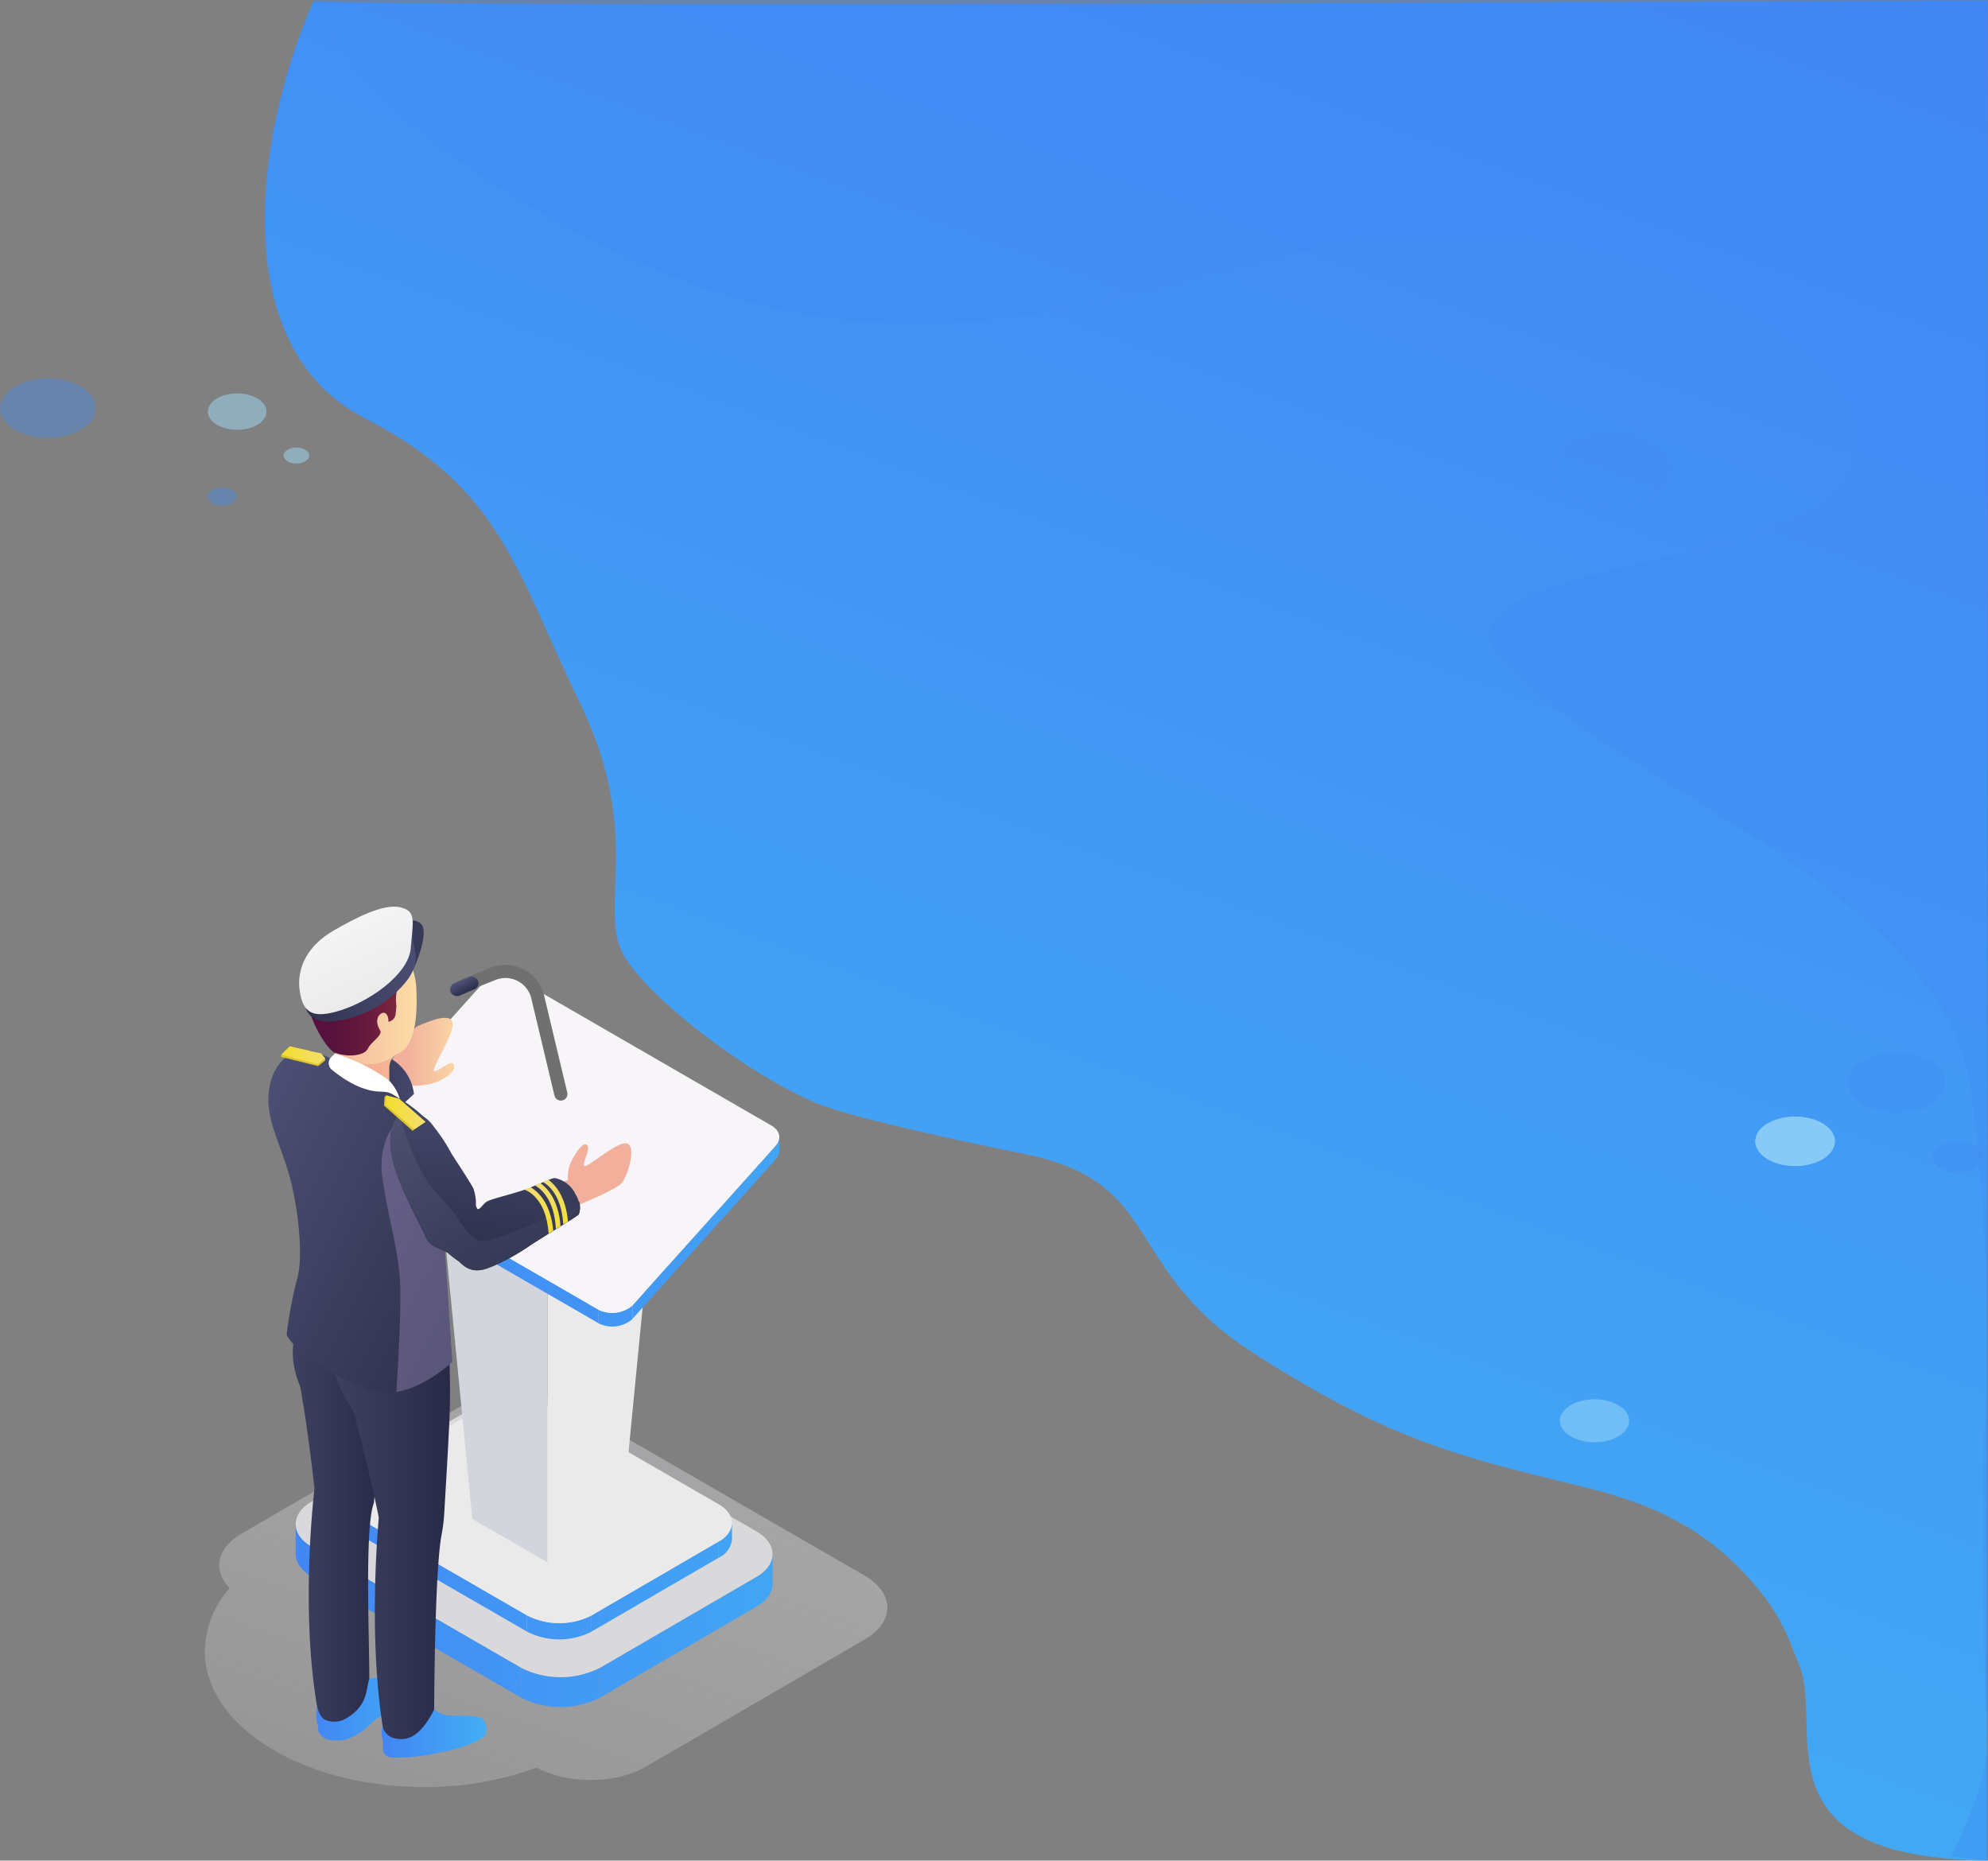 <svg xmlns="http://www.w3.org/2000/svg" xmlns:xlink="http://www.w3.org/1999/xlink" width="302.259" height="282.855" viewBox="0 0 302.259 282.855">
  <rect x="0" y="0" width="302.259" height="282.855" fill="#808080" stroke="none"/>
  <defs>
    <style>
      .cls-1, .cls-55, .cls-56 {
        fill-rule: evenodd;
      }

      .cls-1, .cls-55, .cls-59 {
        opacity: 0.5;
      }

      .cls-1 {
        fill: url(#linear-gradient);
      }

      .cls-2 {
        fill: url(#linear-gradient-2);
      }

      .cls-3 {
        fill: url(#linear-gradient-3);
      }

      .cls-4 {
        fill: url(#linear-gradient-4);
      }

      .cls-5 {
        fill: url(#linear-gradient-5);
      }

      .cls-6 {
        fill: url(#linear-gradient-6);
      }

      .cls-7 {
        fill: #d9d9db;
      }

      .cls-8 {
        fill: url(#linear-gradient-7);
      }

      .cls-9 {
        fill: url(#linear-gradient-8);
      }

      .cls-10 {
        fill: url(#linear-gradient-9);
      }

      .cls-11 {
        fill: url(#linear-gradient-10);
      }

      .cls-12 {
        fill: url(#linear-gradient-11);
      }

      .cls-13 {
        fill: #eaeaea;
      }

      .cls-14 {
        fill: #ffd7d7;
        stroke: #ef4343;
      }

      .cls-14, .cls-40, .cls-53 {
        stroke-miterlimit: 10;
      }

      .cls-15 {
        fill: #d2d5db;
      }

      .cls-16 {
        fill: url(#linear-gradient-12);
      }

      .cls-17 {
        fill: url(#linear-gradient-13);
      }

      .cls-18 {
        fill: url(#linear-gradient-14);
      }

      .cls-19 {
        fill: url(#linear-gradient-15);
      }

      .cls-20 {
        fill: url(#linear-gradient-16);
      }

      .cls-21 {
        fill: #f7f5f7;
      }

      .cls-22 {
        fill: url(#linear-gradient-17);
      }

      .cls-23 {
        fill: url(#linear-gradient-18);
      }

      .cls-24 {
        fill: url(#linear-gradient-19);
      }

      .cls-25 {
        fill: url(#linear-gradient-20);
      }

      .cls-26 {
        fill: url(#linear-gradient-21);
      }

      .cls-27 {
        fill: url(#linear-gradient-22);
      }

      .cls-28 {
        fill: url(#linear-gradient-23);
      }

      .cls-29 {
        fill: url(#linear-gradient-24);
      }

      .cls-30 {
        fill: url(#linear-gradient-25);
      }

      .cls-31 {
        fill: #ed827a;
        opacity: 0.37;
      }

      .cls-32 {
        fill: url(#linear-gradient-26);
      }

      .cls-33 {
        fill: url(#linear-gradient-27);
      }

      .cls-34 {
        fill: url(#linear-gradient-28);
      }

      .cls-35 {
        fill: #b69ed7;
        opacity: 0.33;
      }

      .cls-36 {
        fill: #ccc;
      }

      .cls-37 {
        fill: url(#linear-gradient-29);
      }

      .cls-38 {
        fill: url(#linear-gradient-30);
      }

      .cls-39 {
        fill: #fff;
      }

      .cls-40, .cls-53 {
        fill: none;
      }

      .cls-40 {
        stroke: #381e1e;
        stroke-width: 0.7px;
      }

      .cls-41 {
        fill: #474747;
      }

      .cls-42 {
        fill: url(#linear-gradient-31);
      }

      .cls-43 {
        fill: url(#linear-gradient-32);
      }

      .cls-44 {
        fill: url(#linear-gradient-33);
      }

      .cls-45 {
        fill: url(#linear-gradient-34);
      }

      .cls-46 {
        fill: url(#linear-gradient-35);
      }

      .cls-47 {
        fill: #ddc32c;
      }

      .cls-48 {
        fill: url(#linear-gradient-36);
      }

      .cls-49 {
        fill: url(#linear-gradient-37);
      }

      .cls-50 {
        fill: #373a56;
      }

      .cls-51 {
        fill: url(#linear-gradient-38);
      }

      .cls-52 {
        fill: url(#linear-gradient-39);
      }

      .cls-53 {
        stroke: #707070;
        stroke-linecap: round;
        stroke-width: 2px;
      }

      .cls-54 {
        fill: url(#linear-gradient-40);
      }

      .cls-55, .cls-59 {
        fill: #a1daf8;
      }

      .cls-56, .cls-58 {
        fill: #428cf4;
        opacity: 0.39;
      }

      .cls-57 {
        fill: url(#linear-gradient-41);
      }
    </style>
    <linearGradient id="linear-gradient" x1="0.673" y1="0.227" x2="-0.241" y2="1.714" gradientUnits="objectBoundingBox">
      <stop offset="0" stop-color="#cacacd"/>
      <stop offset="1" stop-color="#eaeaea" stop-opacity="0"/>
    </linearGradient>
    <linearGradient id="linear-gradient-2" x1="-2.206" y1="0.466" x2="39.252" y2="0.939" gradientUnits="objectBoundingBox">
      <stop offset="0" stop-color="#4285f4"/>
      <stop offset="1" stop-color="#42b0f4"/>
    </linearGradient>
    <linearGradient id="linear-gradient-3" x1="-30.7" y1="0.149" x2="11.473" y2="0.626" xlink:href="#linear-gradient-2"/>
    <linearGradient id="linear-gradient-4" x1="-2.198" y1="0.372" x2="2.176" y2="0.58" xlink:href="#linear-gradient-2"/>
    <linearGradient id="linear-gradient-5" x1="-0.265" y1="0.461" x2="3.007" y2="0.628" xlink:href="#linear-gradient-2"/>
    <linearGradient id="linear-gradient-6" x1="-3.367" y1="0.197" x2="5.273" y2="0.835" xlink:href="#linear-gradient-2"/>
    <linearGradient id="linear-gradient-7" x1="-6.143" y1="0.406" x2="44.577" y2="1.123" xlink:href="#linear-gradient-2"/>
    <linearGradient id="linear-gradient-8" x1="-34.656" y1="0.009" x2="17.003" y2="0.731" xlink:href="#linear-gradient-2"/>
    <linearGradient id="linear-gradient-9" x1="-2.616" y1="0.338" x2="2.753" y2="0.617" xlink:href="#linear-gradient-2"/>
    <linearGradient id="linear-gradient-10" x1="-0.577" y1="0.441" x2="3.438" y2="0.66" xlink:href="#linear-gradient-2"/>
    <linearGradient id="linear-gradient-11" x1="-4.194" y1="0.013" x2="6.413" y2="1.061" xlink:href="#linear-gradient-2"/>
    <linearGradient id="linear-gradient-12" x1="-116.151" y1="8.722" x2="42.48" y2="-2.46" xlink:href="#linear-gradient-2"/>
    <linearGradient id="linear-gradient-13" x1="-5.735" y1="1.487" x2="46.202" y2="-6.733" xlink:href="#linear-gradient-2"/>
    <linearGradient id="linear-gradient-14" x1="-1.991" y1="1.347" x2="2.275" y2="-0.103" xlink:href="#linear-gradient-2"/>
    <linearGradient id="linear-gradient-15" x1="-0.131" y1="0.91" x2="2.335" y2="-0.692" xlink:href="#linear-gradient-2"/>
    <linearGradient id="linear-gradient-16" x1="-6.974" y1="5.391" x2="11.146" y2="-6.555" xlink:href="#linear-gradient-2"/>
    <linearGradient id="linear-gradient-17" x1="0.243" y1="-1.557" x2="1.17" y2="-1.557" gradientUnits="objectBoundingBox">
      <stop offset="0" stop-color="#f2b09c"/>
      <stop offset="1" stop-color="#fcdda7"/>
    </linearGradient>
    <linearGradient id="linear-gradient-18" x1="0.455" y1="-0.636" x2="1.2" y2="-0.636" gradientUnits="objectBoundingBox">
      <stop offset="0" stop-color="#2e324d"/>
      <stop offset="1" stop-color="#4d4f75"/>
    </linearGradient>
    <linearGradient id="linear-gradient-19" x1="1.597" y1="-1.963" x2="1.221" y2="-2.992" gradientUnits="objectBoundingBox">
      <stop offset="0" stop-color="#f3de2c"/>
      <stop offset="1" stop-color="#f3de6f"/>
    </linearGradient>
    <linearGradient id="linear-gradient-20" x1="1.659" y1="-1.905" x2="1.296" y2="-2.905" xlink:href="#linear-gradient-19"/>
    <linearGradient id="linear-gradient-21" x1="1.673" y1="-1.904" x2="1.343" y2="-2.872" xlink:href="#linear-gradient-19"/>
    <linearGradient id="linear-gradient-22" x1="180.356" y1="74.877" x2="181.095" y2="74.877" xlink:href="#linear-gradient-17"/>
    <linearGradient id="linear-gradient-23" x1="0" y1="0.502" x2="1" y2="0.502" xlink:href="#linear-gradient-2"/>
    <linearGradient id="linear-gradient-24" x1="0" y1="0.501" x2="1" y2="0.501" xlink:href="#linear-gradient-2"/>
    <linearGradient id="linear-gradient-25" x1="-0.003" y1="0.501" x2="0.999" y2="0.501" xlink:href="#linear-gradient-17"/>
    <linearGradient id="linear-gradient-26" y1="0.5" x2="0.998" y2="0.5" gradientUnits="objectBoundingBox">
      <stop offset="0" stop-color="#3f4162"/>
      <stop offset="1" stop-color="#272b47"/>
    </linearGradient>
    <linearGradient id="linear-gradient-27" x1="0" y1="0.5" x2="1" y2="0.5" xlink:href="#linear-gradient-26"/>
    <linearGradient id="linear-gradient-28" x1="0.919" y1="0.937" x2="-0.007" y2="0.051" xlink:href="#linear-gradient-18"/>
    <linearGradient id="linear-gradient-29" x1="0.001" y1="0.501" x2="1.001" y2="0.501" gradientUnits="objectBoundingBox">
      <stop offset="0" stop-color="#54103c"/>
      <stop offset="0.27" stop-color="#58123c"/>
      <stop offset="0.55" stop-color="#65193d"/>
      <stop offset="0.83" stop-color="#7a243e"/>
      <stop offset="1" stop-color="#8a2d3f"/>
    </linearGradient>
    <linearGradient id="linear-gradient-30" x1="0" y1="0.5" x2="0.999" y2="0.5" xlink:href="#linear-gradient-29"/>
    <linearGradient id="linear-gradient-31" x1="0.445" y1="0.821" x2="0.585" y2="-0.294" xlink:href="#linear-gradient-18"/>
    <linearGradient id="linear-gradient-32" x1="0.849" y1="1.234" x2="-0.046" y2="-0.714" gradientUnits="objectBoundingBox">
      <stop offset="0" stop-color="#2e324d"/>
      <stop offset="1" stop-color="#5c5e81"/>
    </linearGradient>
    <linearGradient id="linear-gradient-33" x1="0.902" y1="1.279" x2="0.313" y2="0.038" xlink:href="#linear-gradient-19"/>
    <linearGradient id="linear-gradient-34" x1="0.872" y1="1.221" x2="0.299" y2="0.012" xlink:href="#linear-gradient-19"/>
    <linearGradient id="linear-gradient-35" x1="0.815" y1="1.172" x2="0.299" y2="-0.022" xlink:href="#linear-gradient-19"/>
    <linearGradient id="linear-gradient-36" x1="0" y1="0.501" x2="1" y2="0.501" xlink:href="#linear-gradient-19"/>
    <linearGradient id="linear-gradient-37" x1="0" y1="0.5" x2="1" y2="0.5" xlink:href="#linear-gradient-19"/>
    <linearGradient id="linear-gradient-38" x1="0" y1="0.501" x2="1" y2="0.501" xlink:href="#linear-gradient-18"/>
    <linearGradient id="linear-gradient-39" x1="0.685" y1="0.86" x2="0.33" y2="0.098" gradientUnits="objectBoundingBox">
      <stop offset="0" stop-color="#eaeaea"/>
      <stop offset="1" stop-color="#f7f5f7"/>
    </linearGradient>
    <linearGradient id="linear-gradient-40" x1="0.562" y1="0.869" x2="0.43" y2="0.089" xlink:href="#linear-gradient-18"/>
    <linearGradient id="linear-gradient-41" x1="0.698" y1="-0.073" x2="0.324" y2="1.01" xlink:href="#linear-gradient-2"/>
  </defs>
  <g id="Group_45" data-name="Group 45" transform="translate(-745.783 1.012)">
    <path id="Path_139" data-name="Path 139" class="cls-1" d="M294.7,363.7,250.2,338c-4.662-2.693-12.2-2.693-16.838,0l-33.272,19.334c-3.874,2.251-4.476,5.673-1.852,8.307a14.8,14.8,0,0,0-3.789,9.579c0,11.41,14.9,20.665,33.283,20.665a49.174,49.174,0,0,0,17.174-2.954c4.689,2.555,12.038,2.517,16.588-.128l33.267-19.334C299.4,370.766,299.37,366.4,294.7,363.7Z" transform="translate(582.471 -125.227)"/>
    <g id="Group_38" data-name="Group 38" transform="translate(790.736 211.982)">
      <path id="Path_140" data-name="Path 140" class="cls-2" d="M220.41,378V373.46c0,1.267.83,2.539,2.507,3.507v4.545C221.256,380.517,220.4,379.245,220.41,378Z" transform="translate(-220.41 -354.74)"/>
      <path id="Path_141" data-name="Path 141" class="cls-3" d="M354.494,382v4.545c0,1.251-.825,2.5-2.464,3.454v-4.545A4.179,4.179,0,0,0,354.494,382Z" transform="translate(-281.984 -358.736)"/>
      <path id="Path_142" data-name="Path 142" class="cls-4" d="M331.137,388.82l-.011,4.545-23.746,13.8.011-4.545Z" transform="translate(-261.096 -362.086)"/>
      <path id="Path_143" data-name="Path 143" class="cls-5" d="M256.886,398.628l-.016,4.545-31.75-18.328.011-4.545Z" transform="translate(-222.613 -358.1)"/>
      <path id="Path_144" data-name="Path 144" class="cls-6" d="M296.827,414.45v4.545a13.27,13.27,0,0,1-12.027,0V414.45A13.27,13.27,0,0,0,296.827,414.45Z" transform="translate(-250.533 -373.916)"/>
      <path id="Path_145" data-name="Path 145" class="cls-7" d="M290.417,358.053c3.331,1.927,3.347,5.045.043,6.966l-23.746,13.8a13.259,13.259,0,0,1-12.022,0l-31.755-18.334c-3.326-1.921-3.347-5.04-.037-6.961l23.746-13.794a13.215,13.215,0,0,1,12.017,0Z" transform="translate(-220.419 -338.285)"/>
    </g>
    <g id="Group_39" data-name="Group 39" transform="translate(797.995 211.521)">
      <path id="Path_146" data-name="Path 146" class="cls-8" d="M234.05,368.549V366.08a3.468,3.468,0,0,0,2.049,2.852V371.4A3.468,3.468,0,0,1,234.05,368.549Z" transform="translate(-234.05 -350.828)"/>
      <path id="Path_147" data-name="Path 147" class="cls-9" d="M343.3,373.1v2.469a3.433,3.433,0,0,1-2.012,2.815v-2.469A3.458,3.458,0,0,0,343.3,373.1Z" transform="translate(-284.219 -354.112)"/>
      <path id="Path_148" data-name="Path 148" class="cls-10" d="M324.275,378.69l-.005,2.469L304.92,392.4l.011-2.469Z" transform="translate(-267.204 -356.887)"/>
      <path id="Path_149" data-name="Path 149" class="cls-11" d="M263.77,386.678l-.005,2.469L237.89,374.209l.011-2.469Z" transform="translate(-235.846 -353.635)"/>
      <path id="Path_150" data-name="Path 150" class="cls-12" d="M296.328,399.52v2.469a10.812,10.812,0,0,1-9.8,0V399.52A10.812,10.812,0,0,0,296.328,399.52Z" transform="translate(-258.601 -366.471)"/>
      <path id="Path_151" data-name="Path 151" class="cls-13" d="M291.092,353.55c2.719,1.57,2.73,4.108.037,5.673l-19.345,11.245a10.812,10.812,0,0,1-9.8,0L236.112,355.53c-2.714-1.565-2.73-4.1-.032-5.673l19.345-11.24a10.609,10.609,0,0,1,9.792,0Z" transform="translate(-234.058 -337.42)"/>
    </g>
    <path id="Path_152" data-name="Path 152" class="cls-14" d="M294.246,266.78l-16.365,9.51-16.471-9.5,16.37-9.515Z" transform="translate(551.146 -88.563)"/>
    <path id="Path_153" data-name="Path 153" class="cls-13" d="M292.33,333.414l.016-48.764,16.365-9.51-5.034,51.68Z" transform="translate(536.681 -96.923)"/>
    <path id="Path_154" data-name="Path 154" class="cls-15" d="M261.41,275.15l5.04,51.68,11.415,6.588.016-48.764Z" transform="translate(551.146 -96.927)"/>
    <g id="Group_40" data-name="Group 40" transform="translate(797.351 147.016)">
      <path id="Path_155" data-name="Path 155" class="cls-16" d="M358.1,262.9v2.07a2.054,2.054,0,0,1-.585,1.341v-2.07a2,2,0,0,0,.585-1.341Z" transform="translate(-291.163 -238.053)"/>
      <path id="Path_156" data-name="Path 156" class="cls-17" d="M232.84,268.566V266.49a3.067,3.067,0,0,0,1.788,2.57v2.07A3.088,3.088,0,0,1,232.84,268.566Z" transform="translate(-232.84 -239.733)"/>
      <path id="Path_157" data-name="Path 157" class="cls-18" d="M338.372,265.72l-.005,2.07L316.6,292.02l.005-2.07Z" transform="translate(-272.024 -239.532)"/>
      <path id="Path_158" data-name="Path 158" class="cls-19" d="M273.868,293.365l-.005,2.07L236.2,273.69l.005-2.07Z" transform="translate(-234.412 -242.292)"/>
      <path id="Path_159" data-name="Path 159" class="cls-20" d="M312.1,311v2.07a4.73,4.73,0,0,1-5.125.649v-2.07A4.808,4.808,0,0,0,312.1,311Z" transform="translate(-267.524 -260.555)"/>
      <path id="Path_160" data-name="Path 160" class="cls-21" d="M298.546,239.281c1.362.788,1.6,2.038.649,3.119l-21.766,24.257a4.73,4.73,0,0,1-5.125.649L234.641,245.56c-1.969-1.139-2.347-2.948-.942-4.513L255.2,217.1a3.751,3.751,0,0,1,4.023-.532Z" transform="translate(-232.848 -216.211)"/>
    </g>
    <path id="Path_161" data-name="Path 161" class="cls-22" d="M247.36,235.788s3-5.279,4.391-5.811,4.609-2,5.114-.532-3.193,6.95-2.8,7.419,2.789-2.081,3.049-.809-2.57,2.661-3.912,2.89a15.966,15.966,0,0,1-2.757.208l-1.719.9Z" transform="translate(557.719 -75.09)"/>
    <path id="Path_162" data-name="Path 162" class="cls-23" d="M236.447,245.54l-2.246,2.076-.639.591-.383.357-.639.591-.378.341-.617.591-4.162,3.842,1.628,3.167s-10.835-.346-12.772-4.726l10.585-8.515.772-.575.58-.42.729-.532.4-.293.718-.532,2.272-1.671A7.226,7.226,0,0,1,236.447,245.54Z" transform="translate(572.277 -80.244)"/>
    <path id="Path_163" data-name="Path 163" class="cls-24" d="M245.7,249.057l-.639.591c-1.064-4.3-3.166-5.732-4.257-6.205l.718-.532C242.774,243.6,244.632,245.241,245.7,249.057Z" transform="translate(560.787 -81.685)"/>
    <path id="Path_164" data-name="Path 164" class="cls-25" d="M243.663,250.734l-.639.591c-1.118-4.47-3.289-5.886-4.375-6.322l.729-.532C240.662,245.13,242.562,246.769,243.663,250.734Z" transform="translate(561.793 -82.415)"/>
    <path id="Path_165" data-name="Path 165" class="cls-26" d="M241.472,252.508l-.617.585c-1.293-4.928-3.89-6.03-4.715-6.258l.772-.575C238.141,246.808,240.275,248.33,241.472,252.508Z" transform="translate(562.967 -83.252)"/>
    <path id="Path_166" data-name="Path 166" class="cls-27" d="M295.6,274.951s8.105-3.161,8.9-4.353c.99-1.479,2.129-5.508.692-5.913s-6,3.752-6.466,3.411,1.362-3.06.144-3.294c-.639-.117-2.389,2.6-2.549,3.89a6.728,6.728,0,0,0-.1,1.565l-2.219.793Z" transform="translate(535.9 -91.859)"/>
    <path id="Path_167" data-name="Path 167" class="cls-28" d="M242.1,417.351a2.309,2.309,0,0,0-.16-.559c-.357-.857-2.246-.718-4.992-.25a39.533,39.533,0,0,1-4.428.532l-5.886,3.023s-.724,2.485-.075,3.9v.639a.209.209,0,0,0,0,.059.3.3,0,0,1,0,.08,2.241,2.241,0,0,0,1.99,1.49,2.4,2.4,0,0,0,.282.037.438.438,0,0,0,.117,0,9.474,9.474,0,0,0,1.123,0l.367-.037a8.835,8.835,0,0,0,3.544-1.932.821.821,0,0,0,.106-.1,16.28,16.28,0,0,1,1.474-1.267c1.2-.708,2.932-1.314,4.582-2.129a4.843,4.843,0,0,0,1.16-.782c.053-.053.106-.117.16-.16l.1-.1c.032-.043.059-.1.1-.138l.186-.266c.027-.053.053-.1.069-.133l.059-.122a.624.624,0,0,0,.048-.128h0a2.266,2.266,0,0,0,.1-.623v-1.064Z" transform="translate(567.575 -162.739)"/>
    <path id="Path_168" data-name="Path 168" class="cls-29" d="M260.234,427.6c-.708-.495-3.465-.458-4.88-.458a4.4,4.4,0,0,1-2.618-1.134s-6.386.495-7.243,1.873a3.576,3.576,0,0,0-.33,3.06v1.213a1.283,1.283,0,0,0,.692,1.176,1.9,1.9,0,0,0,.6.165,20.944,20.944,0,0,0,4.321-.208s6.477-.809,9.361-2.661C261.65,429.671,260.585,427.841,260.234,427.6Z" transform="translate(558.841 -167.343)"/>
    <path id="Path_169" data-name="Path 169" class="cls-30" d="M239.957,225.014l-.075.074a2.6,2.6,0,0,1-.91.623l-.069.027a1.686,1.686,0,0,0-.346.192h0a1.17,1.17,0,0,0-.266.213h0a2.56,2.56,0,0,0-.745,1.836v1.857l-1.352.176-.862.106-.319.043-5.37-2.709-.3-1.5-.032-.181.218-.506s-3.193-5.561-2.89-7.786,2.789-4.832,8.488-6.418c3.427-.937,5.088.059,5.854,1.559a10.489,10.489,0,0,1,.687,3.406C241.916,221.453,241,223.917,239.957,225.014Z" transform="translate(567.42 -66.615)"/>
    <path id="Path_170" data-name="Path 170" class="cls-31" d="M240.616,239.6a2.56,2.56,0,0,0-.745,1.836v1.857l-1.352.176-.862.106-.319.043-5.37-2.709-.3-1.5C236.5,242.1,239.674,240.3,240.616,239.6Z" transform="translate(565.059 -80.048)"/>
    <path id="Path_171" data-name="Path 171" class="cls-32" d="M220.7,327.617c1.272,6.95,2.187,15.572,2.187,15.572s-2.129,17.264.261,32.3c.106.713.351,2.214,1.267,2.8a3.433,3.433,0,0,0,2.948,0l.133-.069c3.56-1.953,3.193-4.481,3.725-6.136,0-6.69-.713-23.15.708-26.769l1.272-14.587-.463-10.431H219.967v.037l-.064-.037S218.806,323.083,220.7,327.617Z" transform="translate(570.711 -117.89)"/>
    <path id="Path_172" data-name="Path 172" class="cls-33" d="M230.54,326.539a20.468,20.468,0,0,0,2.757,6.674c.245.367.463.745.676,1.123.043.176.665,2.507,1.437,5.641s1.714,7.067,2.379,10.415c-.367,4.194-1.4,18.887.569,31.617a2.336,2.336,0,0,0,1.676,1.895,4.077,4.077,0,0,0,1.4.149,3.522,3.522,0,0,0,1.176-.277c2.091-.878,3.6-4.226,3.6-4.226s.053-21.138,1.15-26.684a25.172,25.172,0,0,0,.383-3.193c.2-3.4.575-9.579.687-12.187a106.765,106.765,0,0,0,.08-11.176l-10.457.128Z" transform="translate(565.587 -120.701)"/>
    <path id="Path_173" data-name="Path 173" class="cls-34" d="M215.392,255.805c1.682,5.12,2.629,13.528,1.6,17.03a63.432,63.432,0,0,0-1.6,8.488c.953,2.634,9.872,8.339,14.848,8.776a7.541,7.541,0,0,0,1.831-.069c4.38-.649,8.488-4.54,8.488-4.54s-.947-14.411-1.538-23.629a53.162,53.162,0,0,0-1.868-11.814,14.5,14.5,0,0,0-.474-1.389,21.367,21.367,0,0,0-4.1-3.193h-.043c-1.341-.894-2.868-1.841-4.406-2.746h0c-2.044-1.213-4.108-2.347-5.758-3.193-.192-.1-.378-.181-.532-.261a13.421,13.421,0,0,0-2.533-1.038c-2.347-.436-5.487.8-6.434,5.05S213.715,250.68,215.392,255.805Z" transform="translate(573.977 -79.456)"/>
    <path id="Path_174" data-name="Path 174" class="cls-35" d="M247.72,281.537c.3,3.933-.3,13.746-.532,17.259,4.38-.649,8.488-4.54,8.488-4.54s-.947-14.411-1.538-23.629a53.163,53.163,0,0,0-1.868-11.814l-.782-.889-3.358-1.064s-4.1,2.916-3.012,9.755S247.358,276.71,247.72,281.537Z" transform="translate(558.854 -88.211)"/>
    <path id="Path_175" data-name="Path 175" class="cls-36" d="M299.78,219.84" transform="translate(533.195 -70.893)"/>
    <path id="Path_176" data-name="Path 176" class="cls-37" d="M239.007,210.068a11.709,11.709,0,0,1-1.4,2.592,2.033,2.033,0,0,0-.33.612h0a6.653,6.653,0,0,0-.059,2.129v.122c0,.25-.075.777-.117,1.224a1.288,1.288,0,0,1-.836,1.064l-.25.085s.064-1.064-.532-1.336-1.831.83-.745,2.6c.474.782-1.368,1.767-1.841,2.783-.415.883-1.926,1.1-2.906,1.064a7.3,7.3,0,0,1-2.076-.4c-1.256-.426-3.949-5-4.231-7.983-.25-2.757.213-3.012,1.064-3.433a3.539,3.539,0,0,1,1.6-3.672c2.374-1.6,6.583-4.731,11.139-2.661.99.447,1.628.6,1.857,2.858h0a4.71,4.71,0,0,1-.33,2.352Z" transform="translate(568.828 -63.564)"/>
    <path id="Path_177" data-name="Path 177" class="cls-38" d="M239.983,210.092a11.707,11.707,0,0,1-1.4,2.592,2.033,2.033,0,0,0-.33.612s-12.309,7.248-12.485-2.054a3.539,3.539,0,0,1,1.6-3.672c2.374-1.6,6.583-4.731,11.139-2.661.99.447,1.628.6,1.857,2.858h0A4.71,4.71,0,0,1,239.983,210.092Z" transform="translate(567.852 -63.587)"/>
    <path id="Path_178" data-name="Path 178" class="cls-39" d="M230.24,239.556l.532-.506a26.929,26.929,0,0,1,8.233,4.055,7.035,7.035,0,0,1,1.644,2.8l-.745-.484a3.353,3.353,0,0,0-1.293-.532c-.293-.043-.947-.074-.947-.074-2.932-.043-5.854-2.091-7.376-3.353a1.288,1.288,0,0,1-.048-1.905Z" transform="translate(565.914 -79.88)"/>
    <path id="Path_179" data-name="Path 179" class="cls-40" d="M284.61,270.45" transform="translate(540.292 -94.569)"/>
    <path id="Path_180" data-name="Path 180" class="cls-40" d="M295,245.52" transform="translate(535.432 -82.906)"/>
    <path id="Path_181" data-name="Path 181" class="cls-41" d="M255.366,422.84a1.835,1.835,0,0,1-.186.266A3.087,3.087,0,0,0,255.366,422.84Z" transform="translate(554.06 -165.86)"/>
    <path id="Path_182" data-name="Path 182" class="cls-41" d="M254.916,423.478c.037-.043.059-.1.1-.138-.059.074-.117.149-.192.234C254.852,423.548,254.879,423.51,254.916,423.478Z" transform="translate(554.229 -166.094)"/>
    <path id="Path_183" data-name="Path 183" class="cls-42" d="M276.07,271.279a15.034,15.034,0,0,1-1.623,1.064l-.708.442c-.133.08-.282.17-.42.266l-.708.431-.4.255-.708.442c-.82.532-1.687,1.064-2.533,1.6a34.879,34.879,0,0,1-4.635,2.751l-.213.106c-2.347,1.064-4.151,1.953-6.232-.224h0a14.834,14.834,0,0,1-1.708-1.315c-1.437-.8-2.693-.947-3.262-2.177-.649-1.421-2.661-5.162-3.991-8.462a.1.1,0,0,0-.037-.075c-.053-.117-.09-.239-.138-.357l-.069-.181c-.133-.325-.25-.649-.362-.974-.043-.122-.085-.25-.122-.378a.127.127,0,0,0-.032-.085c-1.187-3.81-.974-7.126.724-8.275a2.906,2.906,0,0,1,2.331-.362,5.509,5.509,0,0,1,2.757,2.065h0a27.789,27.789,0,0,1,2.821,4.295c1.416,2.171,2.9,4.481,3.225,5.109a6.622,6.622,0,0,1,.415,2.661c.085.224.16.4.213.532.463.149.862-.8,1.517-1.16s3.869-1.134,5.716-1.777c.245-.08.458-.16.644-.234l.239-.106.639-.266.825-.346.426-.181c.3-.128.58-.245.82-.335a4.911,4.911,0,0,1,.91-.3,4.421,4.421,0,0,1,3.129,2.31.032.032,0,0,0,0,.032,5.232,5.232,0,0,1,.575,1.24,2.134,2.134,0,0,1,.08.245A2.89,2.89,0,0,1,276.07,271.279Z" transform="translate(557.693 -87.655)"/>
    <path id="Path_184" data-name="Path 184" class="cls-43" d="M276.07,271.7c-.059.16-3.667,2.331-7.1,4.508a34.879,34.879,0,0,1-4.635,2.751l-.213.106c-2.347,1.064-4.151,1.953-6.232-.224h0a14.831,14.831,0,0,1-1.708-1.314c-1.437-.8-2.693-.947-3.262-2.177-.649-1.421-2.661-5.162-3.991-8.462a.1.1,0,0,0-.037-.075c-.053-.117-.09-.239-.138-.357l-.069-.181c-.133-.325-.25-.649-.362-.974-.043-.122-.085-.25-.122-.378a.127.127,0,0,0-.032-.085c-1.187-3.81-.974-7.126.724-8.275.08.319,2.044,8.3,5.854,12.166s4.385,6.972,6.705,6.972c2.225,0,11.6-4.124,14.683-5.976a2.132,2.132,0,0,1,.08.245A2.89,2.89,0,0,1,276.07,271.7Z" transform="translate(557.693 -88.071)"/>
    <path id="Path_185" data-name="Path 185" class="cls-44" d="M294.874,281.424l-.708.442c-.266-4.284-2.129-5.9-3.087-6.45.3-.128.58-.245.82-.335C293.007,275.889,294.55,277.7,294.874,281.424Z" transform="translate(537.265 -96.735)"/>
    <path id="Path_186" data-name="Path 186" class="cls-45" d="M292.661,282.575l-.708.431c-.25-4.545-2.3-6.131-3.193-6.62l.825-.346C290.692,276.817,292.352,278.626,292.661,282.575Z" transform="translate(538.351 -97.184)"/>
    <path id="Path_187" data-name="Path 187" class="cls-46" d="M290.183,283.8l-.708.442c-.362-5.6-3.5-6.615-3.635-6.658v-.053c.245-.08.458-.16.644-.234l.24-.106C287.82,277.813,289.789,279.526,290.183,283.8Z" transform="translate(539.717 -97.722)"/>
    <path id="Path_188" data-name="Path 188" class="cls-47" d="M246.007,251.26l-.266.186-.1,1.373L250,256.662l.245-.213-3.321-4.188Z" transform="translate(558.523 -85.751)"/>
    <path id="Path_189" data-name="Path 189" class="cls-48" d="M252.2,255.294l-4.018-3.534-1.942-.5-.106,1.442,4.343,3.747Z" transform="translate(558.294 -85.751)"/>
    <path id="Path_190" data-name="Path 190" class="cls-47" d="M222.931,240.2v.325l-1.07.862-5.641-1.4.032-.325,5.338.351Z" transform="translate(572.286 -80.325)"/>
    <path id="Path_191" data-name="Path 191" class="cls-49" d="M217.573,237.23l4.8,1.091.585.74-1.123.9-5.556-1.442Z" transform="translate(572.258 -79.188)"/>
    <path id="Path_192" data-name="Path 192" class="cls-50" d="M248.89,201.341s2.581-.979,3.816.053c1.543,1.288-1.032,6.918-1.032,6.918Z" transform="translate(557.003 -62.042)"/>
    <path id="Path_193" data-name="Path 193" class="cls-51" d="M223.33,214.423s.474,2.581,4.651,1.969a16.553,16.553,0,0,0,10.835-6.3c2.358-3.353.484-4.79.724-7.584s-1.719-.069-1.719-.069Z" transform="translate(568.96 -62.197)"/>
    <path id="Path_194" data-name="Path 194" class="cls-52" d="M226.885,213.05c4.923-1.272,11.176-5.673,11.484-9.686s.942-5.6-1.57-6.216-6.807,1.6-10.2,3.56c-3.917,2.251-5.609,5.7-5.12,9.106S223.484,213.934,226.885,213.05Z" transform="translate(569.865 -60.229)"/>
    <path id="Path_195" data-name="Path 195" class="cls-53" d="M283.062,234.189l-3.518-14.757a5.045,5.045,0,0,0-6.78-3.518l-4.614,1.847" transform="translate(547.993 -68.887)"/>
    <rect id="Rectangle_21" data-name="Rectangle 21" class="cls-54" width="4.508" height="2.038" rx="1.019" transform="matrix(0.921, -0.389, 0.389, 0.921, 813.902, 148.87)"/>
    <g id="Group_42" data-name="Group 42" transform="translate(745.783 -0.794)">
      <path id="Path_51" data-name="Path 51" class="cls-55" d="M199.79,55.965c2.459,0,4.454-1.24,4.454-2.767s-2-2.767-4.454-2.767-4.46,1.235-4.46,2.767S197.326,55.965,199.79,55.965Z" transform="translate(-163.724 9.154)"/>
      <path id="Path_52" data-name="Path 52" class="cls-55" d="M218.918,68.336c1.064,0,1.948-.532,1.948-1.208s-.873-1.208-1.948-1.208-1.948.532-1.948,1.208S217.843,68.336,218.918,68.336Z" transform="translate(-173.847 1.908)"/>
      <path id="Path_55" data-name="Path 55" class="cls-56" d="M61.6,25.553c1.235,0,2.24-.623,2.24-1.389S62.835,22.77,61.6,22.77s-2.24.623-2.24,1.394S60.361,25.553,61.6,25.553Z" transform="translate(-27.849 51.112)"/>
      <path id="Path_57" data-name="Path 57" class="cls-56" d="M643.686,359.751c3.193,0,5.806-1.6,5.806-3.6s-2.6-3.608-5.806-3.608-5.806,1.6-5.806,3.608S640.482,359.751,643.686,359.751Z" transform="translate(-370.756 -132.178)"/>
      <path id="Path_58" data-name="Path 58" class="cls-56" d="M626.474,371.291c1.6,0,2.879-.8,2.879-1.783s-1.288-1.788-2.879-1.788-2.874.8-2.874,1.788S624.877,371.291,626.474,371.291Z" transform="translate(-364.076 -139.28)"/>
      <g id="Group_41" data-name="Group 41" transform="translate(19.446)">
        <path id="Path_49" data-name="Path 49" class="cls-57" d="M611.612,165.274c-35.789-.511-24.489-20.376-28.592-29.892-1.128-2.618-2.081-6.1-5.348-10.34-8.595-11.176-18.783-14.48-28.3-16.795-18.738-4.555-29.031-7.173-49.224-20.1S486.656,62.1,465.273,57.846c-3.757-.75-25.841-5.228-31.929-7.851-9.654-4.167-23.685-14.488-28.581-21.688s2.961-18.252-6.981-38.829S385.73-43.346,364.993-54s-17.057-42.113-7.84-63.359c22.83.965,220.519,0,220.519,0l34.058-.146Z" transform="translate(-328.978 117.362)"/>
        <path id="Path_50" data-name="Path 50" class="cls-58" d="M12.329-79.31s5.959,19.383,47.2,38.783,70.558,7.1,100.722,0,63.483-1.032,81.965,18.934c7.287,7.858,6.76,16.914-5.406,21.642-18.737,7.3-53.928,9.467-43.919,20.843,16.521,18.762,67.642,35.069,71.535,65.89s1.949,51.756,1.949,51.756-.52,30.1.538,46.244c.416,6.343-5.512,18.148-5.512,18.148l5.512.6.055-206.4s-.015-18.98-.165-38.078.1-38.362.1-38.362Z" transform="translate(15.846 79.092)"/>
        <ellipse id="Ellipse_21" data-name="Ellipse 21" class="cls-59" cx="5.263" cy="3.268" rx="5.263" ry="3.268" transform="translate(217.726 212.502)"/>
        <ellipse id="Ellipse_24" data-name="Ellipse 24" class="cls-59" cx="6.056" cy="3.763" rx="6.056" ry="3.763" transform="translate(247.427 169.523)"/>
        <path id="Path_53" data-name="Path 53" class="cls-56" d="M671.161,247.865c4.114,0,7.451-2.07,7.451-4.625s-3.337-4.63-7.451-4.63-7.451,2.076-7.451,4.63S667.057,247.865,671.161,247.865Z" transform="translate(-402.286 -78.88)"/>
        <path id="Path_54" data-name="Path 54" class="cls-56" d="M695.622,268.779c2.155,0,3.912-1.064,3.912-2.427s-1.756-2.432-3.912-2.432-3.911,1.091-3.911,2.432S693.461,268.779,695.622,268.779Z" transform="translate(-417.385 -90.72)"/>
        <path id="Path_56" data-name="Path 56" class="cls-56" d="M588.534,73.052c4.832,0,8.754-2.432,8.754-5.439s-3.922-5.434-8.754-5.434-8.754,2.432-8.754,5.434S583.7,73.052,588.534,73.052Z" transform="translate(-363.023 3.657)"/>
        <ellipse id="Ellipse_43" data-name="Ellipse 43" class="cls-59" cx="6.056" cy="3.763" rx="6.056" ry="3.763" transform="translate(247.427 169.523)"/>
      </g>
      <path id="Path_59" data-name="Path 59" class="cls-56" d="M32.076,20.047c4.018,0,7.28-2.022,7.28-4.518S36.078,11,32.076,11s-7.286,2.022-7.286,4.524S28.052,20.047,32.076,20.047Z" transform="translate(-24.79 46.295)"/>
    </g>
  </g>
</svg>
